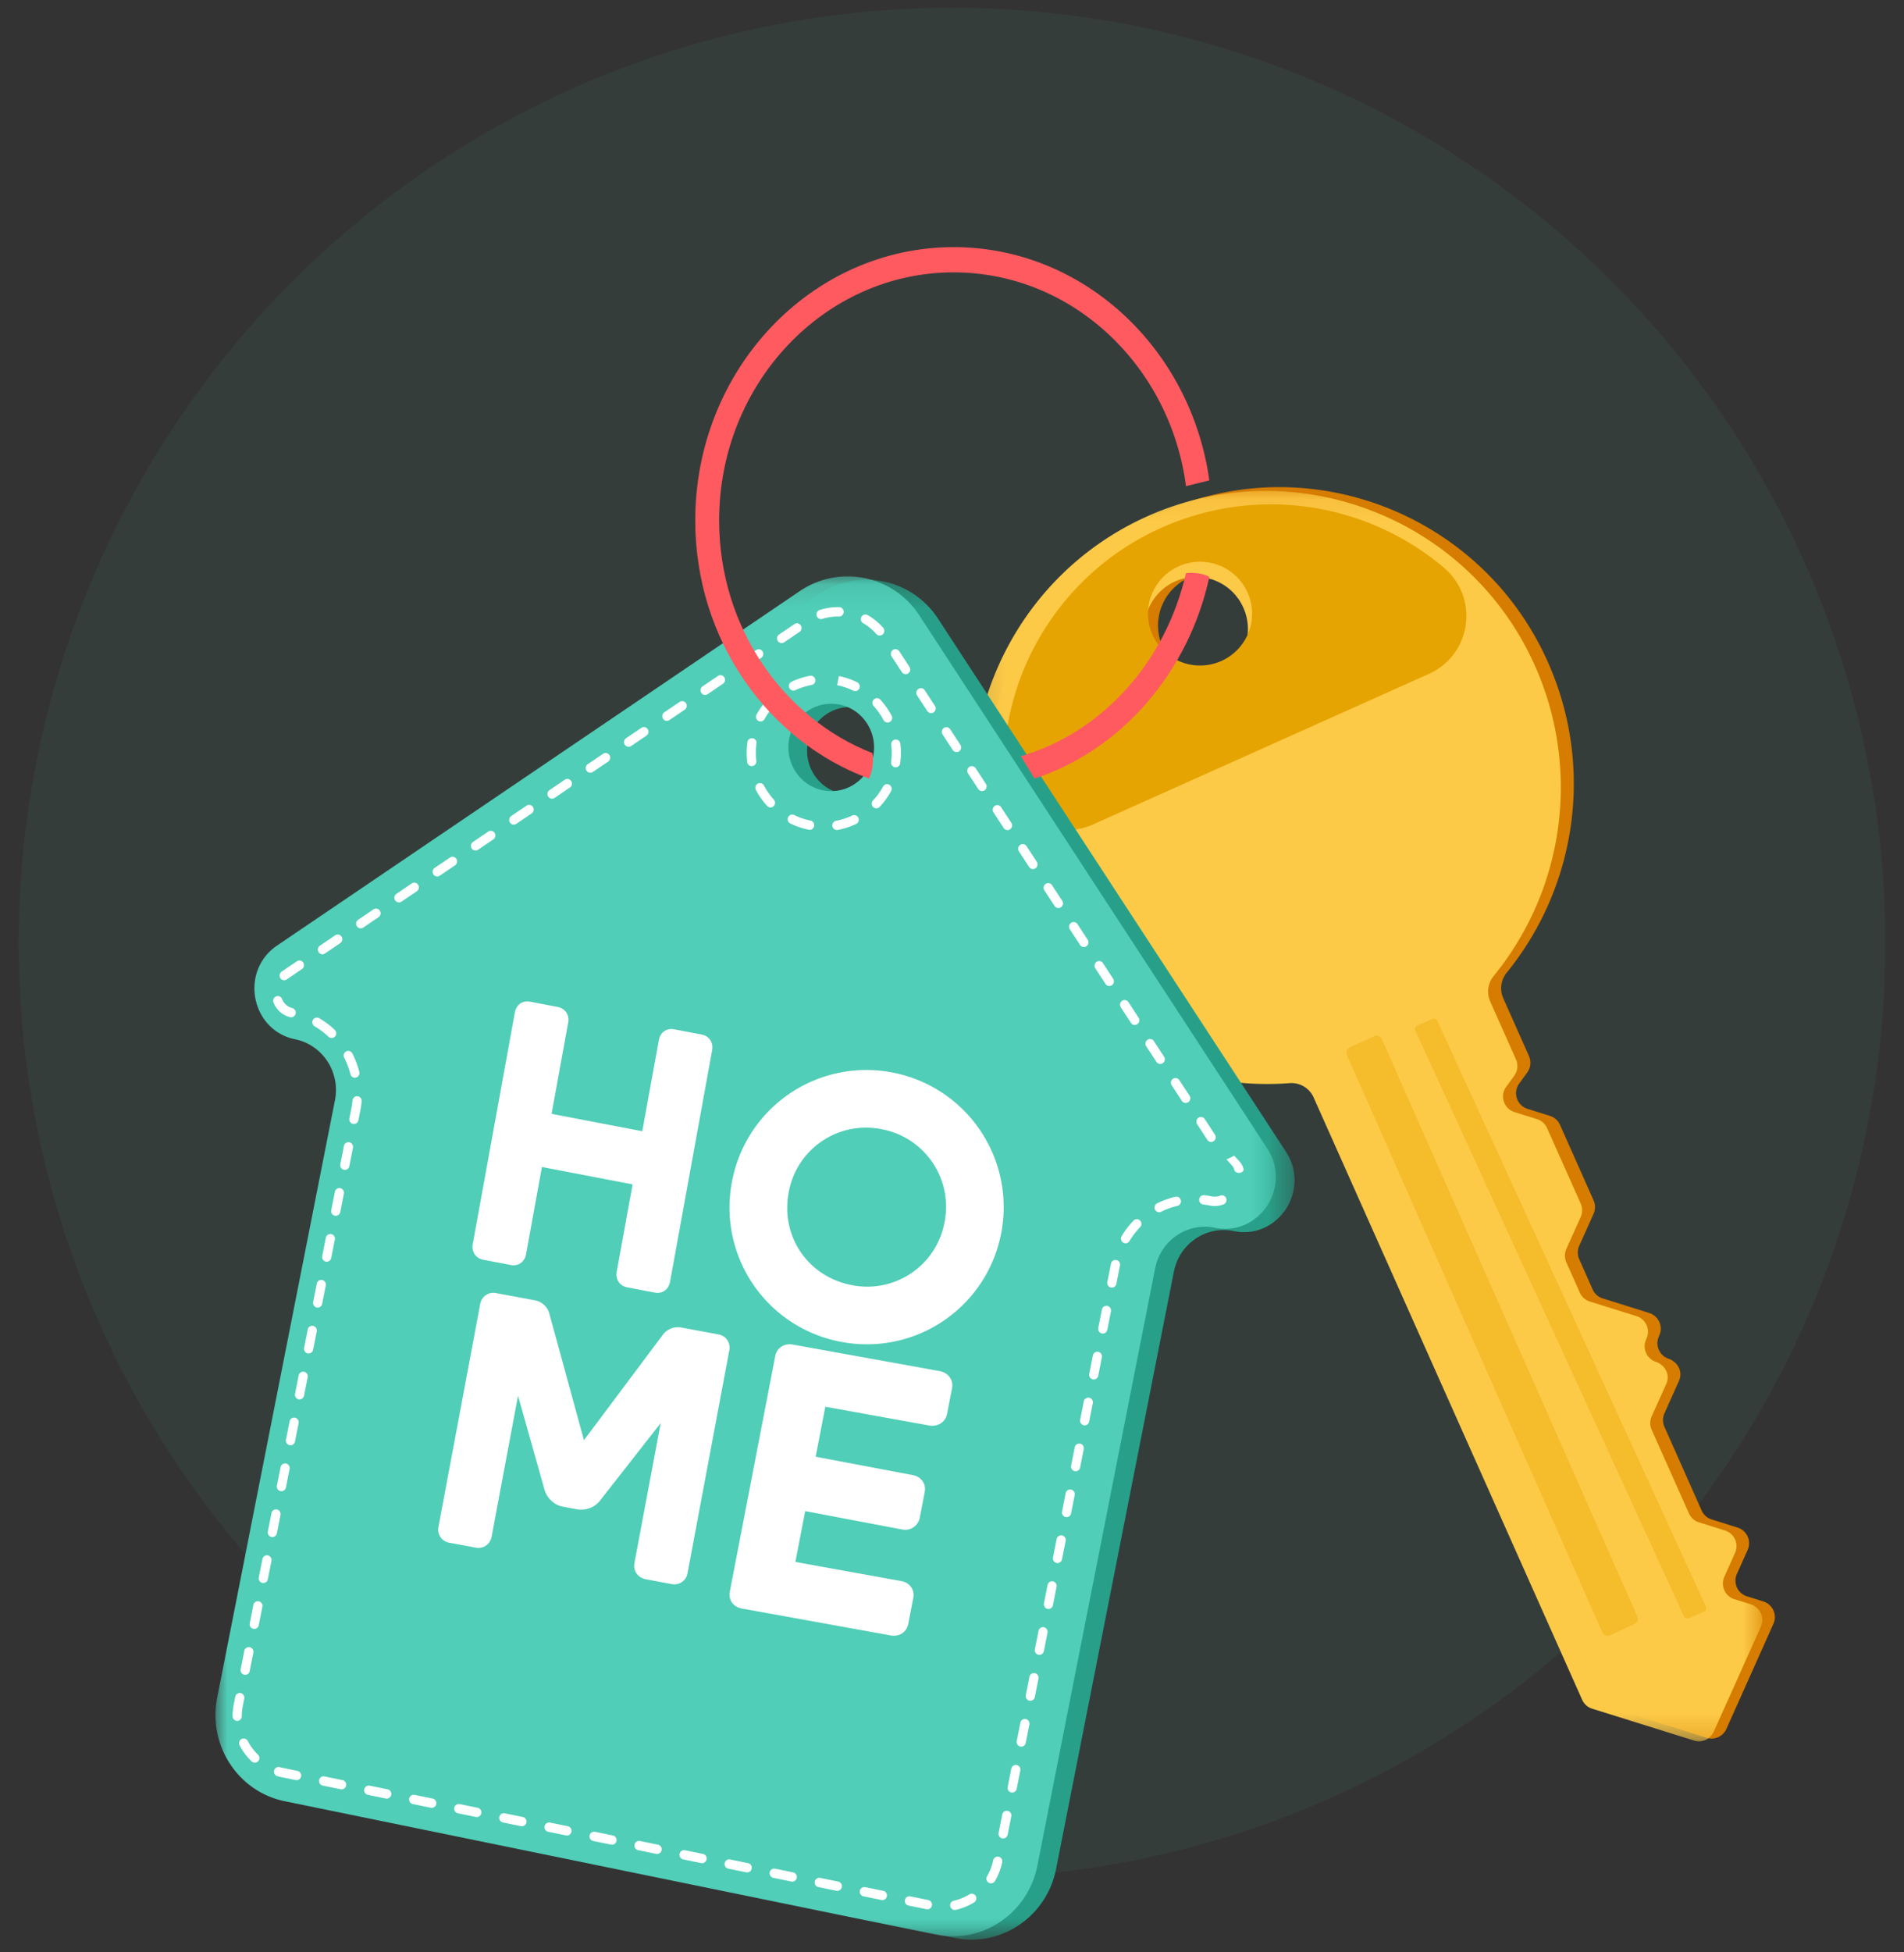 <svg width="80" height="82" viewBox="0 0 80 82" xmlns="http://www.w3.org/2000/svg" class="c-icon__svg"><rect x="0" y="0" width="80" height="82" fill="#333333" stroke="none"/><g fill="none" fill-rule="evenodd"><ellipse fill="#50CEB7" fill-rule="nonzero" opacity=".064" cx="40.002" cy="39.608" rx="39.216" ry="39.283"/><path d="M49.94 24.269a2.161 2.161 0 013.016 1.56c.026.125.04.25.045.376v.015c.019.855-.46 1.679-1.28 2.052a2.147 2.147 0 01-2.28-.32 2.16 2.16 0 01-.237-.227 2.204 2.204 0 01.736-3.456m24.153 42.993l-.693-.217a.69.69 0 01-.42-.943l.45-1.002a.69.69 0 00-.42-.941l-1.093-.343a.685.685 0 01-.42-.376l-1.563-3.513a.697.697 0 010-.567l.613-1.367c.17-.38-.05-.794-.441-.926a.692.692 0 01-.406-.937l.018-.04a.692.692 0 00-.419-.943l-1.96-.614a.682.682 0 01-.42-.375l-.564-1.269a.697.697 0 010-.567l.601-1.34a.694.694 0 00.001-.567l-1.41-3.17a.682.682 0 00-.42-.376l-.947-.297a.691.691 0 01-.346-1.066l.335-.46a.695.695 0 00.074-.691l-1.08-2.426a1.035 1.035 0 01.141-1.073c3-3.68 3.785-8.962 1.493-13.558-2.864-5.745-9.705-8.349-15.607-5.944-6.533 2.662-9.51 10.248-6.65 16.681 2.193 4.93 7.163 7.713 12.204 7.318a1.02 1.02 0 011.013.603l11.261 25.317c.08.18.233.317.42.376l4.276 1.34a.68.68 0 00.823-.374l1.975-4.41a.69.69 0 00-.42-.943" fill="#D67C00" fill-rule="nonzero"/><g transform="translate(40.733 20.46)"><mask id="b-keychain-svg" fill="#fff"><path d="M.13.158h33.183v52.517H.13z"/></mask><path d="M10.418 7.963a2.168 2.168 0 01-2.876-1.1 2.2 2.2 0 011.092-2.9 2.168 2.168 0 012.875 1.101 2.2 2.2 0 01-1.091 2.899m13.1-.973c-2.87-5.74-9.724-8.342-15.636-5.94C1.336 3.71-1.647 11.292 1.22 17.72a12.345 12.345 0 0012.226 7.312 1.02 1.02 0 011.016.602L25.744 50.93c.08.18.234.317.42.375l4.285 1.34a.68.68 0 00.824-.374l1.98-4.408a.69.69 0 00-.42-.94l-.695-.218a.69.69 0 01-.42-.941l.45-1.002a.69.69 0 00-.42-.94l-1.096-.344a.684.684 0 01-.42-.375l-1.566-3.51a.695.695 0 010-.567l.614-1.366c.17-.38-.05-.793-.442-.925a.689.689 0 01-.407-.936l.018-.04a.689.689 0 00-.42-.941l-1.963-.614a.684.684 0 01-.42-.376l-.566-1.267a.694.694 0 010-.566l.603-1.34a.693.693 0 000-.566L24.27 26.92a.685.685 0 00-.42-.375l-.95-.297a.69.69 0 01-.346-1.066l.336-.459a.693.693 0 00.073-.69l-1.08-2.425a1.03 1.03 0 01.14-1.071A12.536 12.536 0 0023.518 6.99" fill="#FDCA47" fill-rule="nonzero" mask="url(#b-keychain-svg)"/></g><path d="M68.665 68.215l-1.013.463a.248.248 0 01-.33-.128L56.595 44.321a.256.256 0 01.126-.336l1.012-.462a.249.249 0 01.331.127l10.727 24.23a.255.255 0 01-.126.335M71.6 67.686l-.637.28a.158.158 0 01-.207-.077l-11.29-24.61a.153.153 0 01.08-.205l.636-.28a.16.16 0 01.208.077L71.68 67.483a.152.152 0 01-.08.203" fill="#F5BC2B" fill-rule="nonzero"/><path d="M51.318 27.76a2.188 2.188 0 01-2.89-1.094 2.176 2.176 0 011.098-2.88 2.188 2.188 0 012.89 1.093 2.176 2.176 0 01-1.098 2.881m-2.522-5.593a11.193 11.193 0 00-6.623 9.967c-.044 1.957 1.975 3.292 3.765 2.489l14.1-6.32c1.79-.803 2.128-3.194.63-4.46a11.254 11.254 0 00-11.872-1.676" fill="#E6A402" fill-rule="nonzero"/><g transform="translate(9.773 24.06)"><mask id="d-keychain-svg" fill="#fff"><path d="M.066.286H44.62v57.118H.066z"/></mask><path d="M25.583 9.27c-.974-.2-1.606-1.167-1.41-2.16.196-.994 1.145-1.637 2.12-1.437.975.2 1.606 1.166 1.41 2.16-.195.993-1.145 1.636-2.12 1.436m18.673 15.04L29.646 1.936a3.586 3.586 0 00-5.028-1.03L2.657 15.79c-1.582 1.072-1.102 3.557.76 3.939 1.155.237 1.903 1.382 1.671 2.558L.138 47.38c-.395 2 .877 3.949 2.841 4.35l27.35 5.602c1.964.402 3.877-.894 4.27-2.895l4.951-25.091c.233-1.177 1.356-1.939 2.51-1.702 1.864.381 3.249-1.722 2.196-3.333" fill="#28A089" fill-rule="nonzero" mask="url(#d-keychain-svg)"/></g><g transform="translate(9.053 24.06)"><mask id="f-keychain-svg" fill="#fff"><path d="M0 .147h44.554v57.12H0z"/></mask><path d="M25.517 9.131c-.974-.2-1.606-1.167-1.41-2.16.196-.993 1.145-1.636 2.12-1.437.975.2 1.606 1.167 1.41 2.16-.195.993-1.145 1.637-2.12 1.437m18.673 15.04L29.58 1.796a3.586 3.586 0 00-5.028-1.03L2.59 15.652c-1.582 1.072-1.102 3.557.76 3.939 1.155.236 1.903 1.381 1.671 2.558L.072 47.24c-.395 2.002.877 3.95 2.84 4.352l27.352 5.601c1.963.402 3.875-.894 4.27-2.895l4.95-25.092c.233-1.176 1.356-1.938 2.51-1.701 1.863.38 3.249-1.722 2.196-3.334" fill="#50CEB7" fill-rule="nonzero" mask="url(#f-keychain-svg)"/></g><path d="M52.057 49.26c-.095 0-.177-.05-.193-.12a.456.456 0 00-.114-.205l-.217-.237.325-.158.217.237a.696.696 0 01.175.32c.017.077-.056.15-.162.161a.242.242 0 01-.03.002M34.494 26.004a.198.198 0 01-.058-.384 2.51 2.51 0 01.765-.12l.06.001a.195.195 0 01.188.201c-.003.11-.096.199-.198.192h-.05c-.22 0-.439.034-.649.1a.197.197 0 01-.058.01m2.469.688a.192.192 0 01-.144-.065 2.15 2.15 0 00-.55-.45.2.2 0 01-.075-.268.192.192 0 01.263-.075c.244.14.463.318.65.53a.2.2 0 01-.015.278.192.192 0 01-.13.05m-4.12.317a.192.192 0 01-.16-.088.199.199 0 01.053-.273l.644-.435a.19.19 0 01.267.055c.06.09.035.212-.054.272l-.642.436a.191.191 0 01-.107.033m-1.608 1.09a.192.192 0 01-.161-.089.199.199 0 01.053-.272l.644-.436a.191.191 0 01.267.055.199.199 0 01-.054.273l-.643.436a.194.194 0 01-.106.032m6.817.217a.192.192 0 01-.16-.088l-.429-.655a.2.2 0 01.054-.273.191.191 0 01.268.055l.428.655a.2.2 0 01-.054.273.188.188 0 01-.107.033m-8.425.872a.192.192 0 01-.161-.087.198.198 0 01.054-.273l.643-.435a.19.19 0 01.268.054.199.199 0 01-.054.273l-.643.436a.19.19 0 01-.107.032m9.495.765a.192.192 0 01-.161-.088l-.428-.655a.199.199 0 01.054-.273.192.192 0 01.268.055l.428.655a.2.2 0 01-.054.273.188.188 0 01-.107.033m-11.103.325a.192.192 0 01-.161-.088.2.2 0 01.054-.273l.643-.435a.191.191 0 01.268.054.199.199 0 01-.054.273l-.643.436a.19.19 0 01-.107.033m-1.608 1.089a.193.193 0 01-.161-.088.2.2 0 01.054-.273l.643-.435a.19.19 0 01.268.055.199.199 0 01-.054.272l-.643.436a.189.189 0 01-.107.033m13.78.223a.192.192 0 01-.16-.088l-.428-.655a.2.2 0 01.054-.273.192.192 0 01.268.056l.427.654c.06.09.035.213-.054.273a.187.187 0 01-.106.033m-15.39.866a.192.192 0 01-.16-.088.2.2 0 01.054-.272l.643-.436a.191.191 0 01.268.055.2.2 0 01-.054.273l-.643.435a.192.192 0 01-.107.033m16.458.771a.19.19 0 01-.16-.088l-.428-.654a.2.2 0 01.053-.273.192.192 0 01.268.055l.428.654a.2.2 0 01-.054.274.195.195 0 01-.107.032m-18.066.318a.194.194 0 01-.161-.087.199.199 0 01.054-.273l.643-.436a.19.19 0 01.268.055c.059.09.034.213-.054.272l-.643.437a.19.19 0 01-.107.032m-1.608 1.09a.193.193 0 01-.161-.088.2.2 0 01.054-.273l.643-.435a.19.19 0 01.268.054c.059.09.034.213-.054.273l-.643.436a.189.189 0 01-.107.032m20.744.23a.191.191 0 01-.16-.088l-.43-.654a.2.2 0 01.055-.273.191.191 0 01.268.055l.428.655a.199.199 0 01-.054.273.19.19 0 01-.107.033m-22.352.859a.194.194 0 01-.161-.088.199.199 0 01.054-.272l.643-.436a.191.191 0 01.268.054.2.2 0 01-.054.273l-.643.436a.187.187 0 01-.107.033m23.422.778a.191.191 0 01-.161-.088l-.428-.655a.2.2 0 01.054-.273.19.19 0 01.267.055l.429.655a.199.199 0 01-.054.273.192.192 0 01-.107.033m-25.03.31a.193.193 0 01-.161-.087.2.2 0 01.054-.273l.643-.435a.192.192 0 01.268.055.2.2 0 01-.054.272l-.643.436a.189.189 0 01-.107.033m-1.608 1.09a.193.193 0 01-.16-.089.199.199 0 01.053-.272l.643-.436a.191.191 0 01.268.054.2.2 0 01-.054.274l-.643.435a.185.185 0 01-.107.033m27.708.237a.192.192 0 01-.161-.088l-.429-.654a.2.2 0 01.055-.274.191.191 0 01.267.056l.428.655c.06.09.035.212-.054.272a.19.19 0 01-.106.033m-29.316.852a.191.191 0 01-.16-.087.2.2 0 01.053-.273l.643-.435a.191.191 0 01.268.054c.06.09.035.212-.054.273l-.643.436a.187.187 0 01-.107.032m30.385.785a.191.191 0 01-.16-.088l-.429-.654a.199.199 0 01.054-.273.19.19 0 01.268.055l.428.655c.06.09.035.212-.054.272a.193.193 0 01-.107.033m-31.993.305a.192.192 0 01-.16-.088.199.199 0 01.053-.272l.643-.436a.191.191 0 01.268.054.2.2 0 01-.054.273l-.643.435a.185.185 0 01-.107.034m-1.606 1.09a.193.193 0 01-.155-.077.2.2 0 01.038-.276 1.34 1.34 0 01.059-.043l.593-.401a.191.191 0 01.267.055c.06.09.035.212-.054.272l-.593.402a.975.975 0 00-.039.028.19.19 0 01-.116.04m34.669.242a.191.191 0 01-.16-.087l-.429-.655a.2.2 0 01.054-.273.191.191 0 01.268.055l.428.655a.199.199 0 01-.055.273.188.188 0 01-.106.032m-34.378 1.315a.19.19 0 01-.051-.007 1.012 1.012 0 01-.688-.613.197.197 0 01.105-.257.192.192 0 01.252.106c.08.198.226.328.432.384a.197.197 0 01-.05.387m35.448.322a.19.19 0 01-.161-.087l-.428-.655a.2.2 0 01.054-.272.19.19 0 01.267.054l.428.655a.2.2 0 01-.054.273.19.19 0 01-.106.032m-33.745.548a.191.191 0 01-.132-.053 3.18 3.18 0 00-.584-.439.2.2 0 01-.072-.268.192.192 0 01.264-.073c.235.137.456.303.655.492a.2.2 0 01.01.278.191.191 0 01-.141.063m34.814 1.09a.192.192 0 01-.16-.088l-.429-.655a.199.199 0 01.054-.272.191.191 0 01.268.055l.428.654a.199.199 0 01-.054.273.185.185 0 01-.107.033m-33.84.577a.194.194 0 01-.186-.148 3.302 3.302 0 00-.261-.69.198.198 0 01.082-.266.192.192 0 01.26.084c.126.246.225.506.293.774a.197.197 0 01-.187.246m34.91 1.06a.192.192 0 01-.162-.087l-.428-.655a.199.199 0 01.054-.273.19.19 0 01.267.055l.429.655a.199.199 0 01-.054.273.19.19 0 01-.107.032m-34.95.884a.197.197 0 01-.19-.235l.082-.41c.022-.113.039-.23.05-.344a.194.194 0 01.21-.178c.105.01.184.106.174.214-.011.128-.03.258-.056.386l-.08.41a.194.194 0 01-.19.157m36.02.753a.191.191 0 01-.161-.087l-.428-.655a.199.199 0 01.054-.273.191.191 0 01.267.055l.428.655a.199.199 0 01-.053.272.188.188 0 01-.107.033m-36.4 1.175a.197.197 0 01-.19-.235l.152-.772a.194.194 0 01.228-.154.196.196 0 01.151.232l-.152.771a.194.194 0 01-.19.158m36.552 1.517c-.075 0-.152-.008-.23-.024a3.338 3.338 0 00-.254-.04.196.196 0 01-.17-.22.195.195 0 01.216-.172c.094.012.189.027.283.046.14.029.268.02.383-.027.1-.04.212.01.251.111.04.1-.009.215-.108.256a.997.997 0 01-.37.07m-2.34.26a.194.194 0 01-.173-.11.198.198 0 01.089-.263c.244-.121.503-.215.767-.276a.194.194 0 01.232.147.197.197 0 01-.145.236 3.164 3.164 0 00-.685.247.183.183 0 01-.085.02m-34.593.15a.197.197 0 01-.19-.236l.153-.771a.194.194 0 01.228-.154.197.197 0 01.15.232l-.151.77a.195.195 0 01-.19.159m33.183 1.155a.19.19 0 01-.1-.03.199.199 0 01-.064-.27c.141-.236.31-.456.5-.654a.191.191 0 01.274-.002c.076.076.077.2.002.278-.17.176-.32.373-.447.583a.191.191 0 01-.165.095m-33.563.773a.196.196 0 01-.19-.236l.153-.771a.193.193 0 01.227-.154.196.196 0 01.151.232l-.152.77a.194.194 0 01-.189.159m32.988 1.09a.198.198 0 01-.19-.235l.155-.777a.193.193 0 01.23-.148c.105.024.17.13.146.236l-.152.766a.194.194 0 01-.189.158m-33.369.838a.197.197 0 01-.19-.235l.153-.772a.193.193 0 01.228-.154.197.197 0 01.15.232l-.152.77a.193.193 0 01-.189.159m32.989 1.09a.197.197 0 01-.19-.235l.152-.772a.194.194 0 01.228-.154.196.196 0 01.152.232l-.153.77a.194.194 0 01-.19.159m-33.368.837c-.013 0-.026 0-.039-.003a.197.197 0 01-.15-.232l.151-.77a.193.193 0 01.228-.155.197.197 0 01.151.231l-.152.772a.194.194 0 01-.19.157m32.99 1.09a.197.197 0 01-.19-.235l.152-.771a.194.194 0 01.228-.154.197.197 0 01.15.231l-.151.772a.195.195 0 01-.19.157m-33.369.838a.234.234 0 01-.038-.003.197.197 0 01-.151-.232l.152-.772a.194.194 0 01.227-.154.197.197 0 01.152.232l-.153.772a.194.194 0 01-.189.157m32.989 1.09a.197.197 0 01-.19-.235l.152-.771a.193.193 0 01.228-.154.196.196 0 01.151.231l-.152.772a.194.194 0 01-.19.157m-33.369.838a.196.196 0 01-.19-.236l.153-.77a.193.193 0 01.228-.154.197.197 0 01.15.231l-.151.771a.194.194 0 01-.19.158m32.99 1.09a.197.197 0 01-.19-.236l.152-.77a.193.193 0 01.227-.154.197.197 0 01.152.231l-.153.771a.194.194 0 01-.189.159m-33.369.837a.197.197 0 01-.19-.236l.153-.77a.193.193 0 11.378.077l-.152.771a.194.194 0 01-.189.158m32.989 1.09a.196.196 0 01-.19-.235l.152-.771a.192.192 0 01.228-.154.197.197 0 01.151.231l-.152.772a.193.193 0 01-.19.157m-33.369.838a.197.197 0 01-.19-.236l.153-.77a.193.193 0 01.228-.154.196.196 0 01.15.231l-.151.771a.195.195 0 01-.19.158m32.99 1.09a.196.196 0 01-.19-.235l.152-.771a.193.193 0 01.227-.154.196.196 0 01.152.231l-.153.771a.194.194 0 01-.189.158m-33.37.838a.196.196 0 01-.19-.235l.153-.772a.193.193 0 01.228-.154.197.197 0 01.151.232l-.152.771a.194.194 0 01-.19.158m32.99 1.09a.197.197 0 01-.19-.235l.152-.771a.193.193 0 01.228-.155.197.197 0 01.151.232l-.152.771a.195.195 0 01-.19.158m-33.369.837c-.012 0-.025 0-.038-.003a.196.196 0 01-.151-.232l.152-.77a.193.193 0 01.228-.155.197.197 0 01.15.232l-.152.771a.194.194 0 01-.189.157m32.989 1.091a.196.196 0 01-.19-.235l.153-.772a.194.194 0 01.227-.154.197.197 0 01.151.232l-.152.771a.195.195 0 01-.19.158m-33.368.838a.196.196 0 01-.19-.235l.152-.772a.193.193 0 01.228-.154.197.197 0 01.151.232l-.152.771a.194.194 0 01-.19.158m32.99 1.09a.197.197 0 01-.19-.235l.152-.772a.194.194 0 01.227-.154.197.197 0 01.152.232l-.152.771a.194.194 0 01-.19.158m-33.325.844h-.001a.195.195 0 01-.192-.198c0-.168.017-.337.05-.502l.062-.313a.194.194 0 01.227-.154.197.197 0 01.152.231l-.062.314c-.028.14-.043.284-.043.426a.195.195 0 01-.193.196M42.91 73.36a.197.197 0 01-.19-.236l.153-.77a.193.193 0 01.227-.155.197.197 0 01.151.232l-.152.77a.194.194 0 01-.19.159m-32.204.673a.19.19 0 01-.133-.054 2.616 2.616 0 01-.503-.674.198.198 0 01.08-.266.192.192 0 01.262.082 2.2 2.2 0 00.427.573.2.2 0 01.007.278.191.191 0 01-.14.06m1.755.735a.206.206 0 01-.038-.004l-.598-.123a2.556 2.556 0 01-.171-.04.198.198 0 01-.135-.243.193.193 0 01.237-.137c.048.013.096.025.145.034l.598.123a.197.197 0 01-.038.39m1.894.387a.2.2 0 01-.038-.004l-.758-.155a.198.198 0 01-.151-.231.193.193 0 01.227-.154l.758.155a.197.197 0 01-.038.389m28.175.134a.196.196 0 01-.19-.236l.153-.77a.193.193 0 11.379.077l-.153.77a.194.194 0 01-.189.159m-26.282.253c-.013 0-.025 0-.038-.003l-.758-.155a.197.197 0 01.077-.386l.757.155a.197.197 0 01-.038.39m1.893.387a.234.234 0 01-.038-.004l-.757-.155a.197.197 0 01-.151-.232.193.193 0 01.227-.154l.757.156a.196.196 0 01.152.231.194.194 0 01-.19.158m1.894.387a.235.235 0 01-.038-.003l-.758-.155a.197.197 0 01-.151-.232.193.193 0 01.227-.154l.758.155a.197.197 0 01.151.232.194.194 0 01-.19.157m1.894.388a.23.23 0 01-.038-.004l-.757-.155a.197.197 0 01-.152-.231.194.194 0 01.228-.155l.757.155a.197.197 0 01-.038.39m1.894.388a.165.165 0 01-.039-.005l-.757-.154a.197.197 0 01.076-.386l.758.155a.197.197 0 01.15.232.194.194 0 01-.188.158m18.328.124a.196.196 0 01-.19-.235l.153-.772a.193.193 0 11.378.078l-.152.77a.194.194 0 01-.19.159m-16.434.263a.161.161 0 01-.038-.004l-.758-.155a.197.197 0 01.076-.386l.758.156a.197.197 0 01.151.23.195.195 0 01-.189.16m1.893.387a.16.16 0 01-.038-.005l-.757-.154a.196.196 0 01-.152-.232.193.193 0 01.228-.154l.757.155a.197.197 0 01-.038.39m1.894.387a.2.2 0 01-.039-.004l-.757-.155a.197.197 0 01-.151-.231.193.193 0 01.227-.154l.758.155a.196.196 0 01.15.231.194.194 0 01-.188.158m1.893.388a.205.205 0 01-.038-.004l-.758-.155a.197.197 0 01-.15-.232.193.193 0 01.227-.154l.757.155a.196.196 0 01.151.232.194.194 0 01-.189.158m1.894.387a.179.179 0 01-.039-.004l-.757-.155a.196.196 0 01-.151-.231.192.192 0 01.227-.154l.758.155a.196.196 0 01.15.232.194.194 0 01-.188.157m8.35.072a.186.186 0 01-.098-.028.198.198 0 01-.066-.27c.12-.206.207-.431.257-.668a.192.192 0 01.23-.152.197.197 0 01.148.234c-.059.279-.16.544-.304.788a.192.192 0 01-.166.096m-6.458.316a.2.2 0 01-.038-.004l-.758-.155a.197.197 0 01-.151-.232.193.193 0 01.228-.154l.757.155a.197.197 0 01.151.232.193.193 0 01-.189.158m1.893.387a.2.2 0 01-.038-.004l-.757-.155a.197.197 0 01-.152-.231.194.194 0 01.228-.154l.757.155a.197.197 0 01.152.231.194.194 0 01-.19.158m1.894.388a.2.2 0 01-.038-.004l-.758-.155a.197.197 0 01-.151-.232.193.193 0 01.227-.154l.758.155a.197.197 0 01.15.232.194.194 0 01-.188.158m1.148.027a.194.194 0 01-.189-.154.196.196 0 01.147-.235 2.14 2.14 0 00.656-.267.191.191 0 01.265.067.199.199 0 01-.065.27c-.24.148-.5.253-.772.315a.196.196 0 01-.042.004M33.34 29.006a.193.193 0 01-.176-.113.197.197 0 01.094-.26c.248-.116.508-.2.774-.25a.193.193 0 01.224.158.195.195 0 01-.154.228 2.805 2.805 0 00-.681.219.192.192 0 01-.082.018m2.593.02a.193.193 0 01-.084-.019 2.824 2.824 0 00-.673-.228l.073-.385-.04.192.04-.192c.269.055.526.142.767.26a.197.197 0 01.09.262.192.192 0 01-.173.11m-3.977 1.276a.189.189 0 01-.094-.025.197.197 0 01-.074-.267c.133-.24.296-.463.484-.662a.19.19 0 01.273-.005c.076.074.08.198.005.277-.165.175-.309.37-.426.582a.192.192 0 01-.168.1m5.338.045a.193.193 0 01-.17-.102 2.934 2.934 0 00-.415-.592.198.198 0 01.01-.277.19.19 0 01.273.012c.184.202.342.428.472.67a.197.197 0 01-.17.29m-5.707 1.829a.194.194 0 01-.192-.173 3.373 3.373 0 01.008-.825.193.193 0 11.382.053 2.901 2.901 0 00-.006.726.196.196 0 01-.192.219m6.047.05c-.008 0-.017 0-.026-.002a.196.196 0 01-.165-.22 2.92 2.92 0 00.005-.726.195.195 0 01.17-.218.195.195 0 01.214.171 3.44 3.44 0 01-.007.824.194.194 0 01-.19.17m-5.261 1.687a.192.192 0 01-.142-.064 3.3 3.3 0 01-.47-.67.197.197 0 01.078-.266.191.191 0 01.26.08c.114.213.254.413.416.591a.198.198 0 01-.012.277.19.19 0 01-.13.052m4.446.037a.19.19 0 01-.133-.054.198.198 0 01-.006-.277c.165-.177.308-.372.424-.584a.191.191 0 01.263-.075.197.197 0 01.074.266c-.132.24-.294.464-.482.664a.193.193 0 01-.14.06m-2.797.903a.17.17 0 01-.035-.004l-.015-.003a3.189 3.189 0 01-.767-.261.196.196 0 01-.09-.262.191.191 0 01.257-.091c.215.105.443.183.679.23a.2.2 0 01.156.231.19.19 0 01-.185.16m1.142.007a.193.193 0 01-.19-.16.196.196 0 01.155-.228 2.83 2.83 0 00.681-.221.192.192 0 01.256.095.197.197 0 01-.093.26c-.247.117-.507.201-.774.251a.196.196 0 01-.035.003" fill="#FFF" fill-rule="nonzero"/><path d="M40.071 11.44c4.973 0 9.095 3.912 9.761 8.978l.98-.242c-.772-5.534-5.293-9.796-10.74-9.796-5.988 0-10.86 5.15-10.86 11.478 0 5.012 3.057 9.28 7.301 10.841v.001c.008.002-.007-.004 0 0l.032-.081c.215-.525.11-.988.11-.988v.002-.001c-3.756-1.473-6.44-5.298-6.44-9.774 0-5.745 4.421-10.419 9.856-10.419M49.831 24.07v-.002c-.848 3.734-3.525 6.696-6.938 7.693l.576.94c3.635-1.195 6.46-4.428 7.344-8.468-.398-.234-.982-.163-.982-.163" fill="#FF5A5F" fill-rule="nonzero"/><path d="M19.864 52.247l1.768-9.721c.06-.328.325-.516.646-.454l1.152.22c.32.062.503.334.442.663l-.696 3.826 3.81.73.696-3.826c.06-.329.325-.516.644-.454l1.154.22c.32.062.501.334.441.662l-1.768 9.722c-.06.328-.326.515-.645.454l-1.153-.22c-.32-.062-.501-.335-.442-.663l.667-3.662-3.81-.73-.666 3.662c-.06.329-.326.516-.646.454l-1.152-.22c-.32-.062-.501-.335-.442-.663M39.69 51.311a3.309 3.309 0 00-2.665-3.887 3.297 3.297 0 00-3.888 2.664c-.346 1.854.827 3.546 2.665 3.89a3.3 3.3 0 003.888-2.667m-8.937-1.667a5.745 5.745 0 016.717-4.604 5.756 5.756 0 014.604 6.717 5.745 5.745 0 01-6.717 4.604 5.735 5.735 0 01-4.604-6.717M18.424 64.119l1.751-9.342a.562.562 0 01.682-.465l1.626.302c.272.05.526.279.593.538l1.46 5.335 3.328-4.445a.789.789 0 01.746-.289l1.564.29a.56.56 0 01.467.68l-1.751 9.341a.562.562 0 01-.681.465l-1.07-.199c-.335-.062-.544-.348-.482-.681l1.102-5.878-2.563 3.272c-.197.26-.604.413-.94.351l-.622-.116c-.335-.062-.644-.35-.747-.681l-1.121-3.974-1.109 5.911a.562.562 0 01-.68.465l-1.085-.202a.56.56 0 01-.468-.678M30.665 66.842l1.906-9.878c.068-.353.377-.557.741-.492l6.164 1.114c.363.065.593.367.525.72l-.208 1.076c-.068.352-.395.554-.758.488l-4.358-.787-.405 2.1 4.073.77c.364.066.576.365.508.718l-.204 1.058a.625.625 0 01-.745.509l-4.073-.771-.412 2.134 4.445.803c.364.065.576.364.508.717l-.208 1.075c-.068.353-.376.558-.741.492l-6.25-1.129c-.365-.065-.576-.364-.508-.717" fill="#FFF" fill-rule="nonzero"/></g></svg>